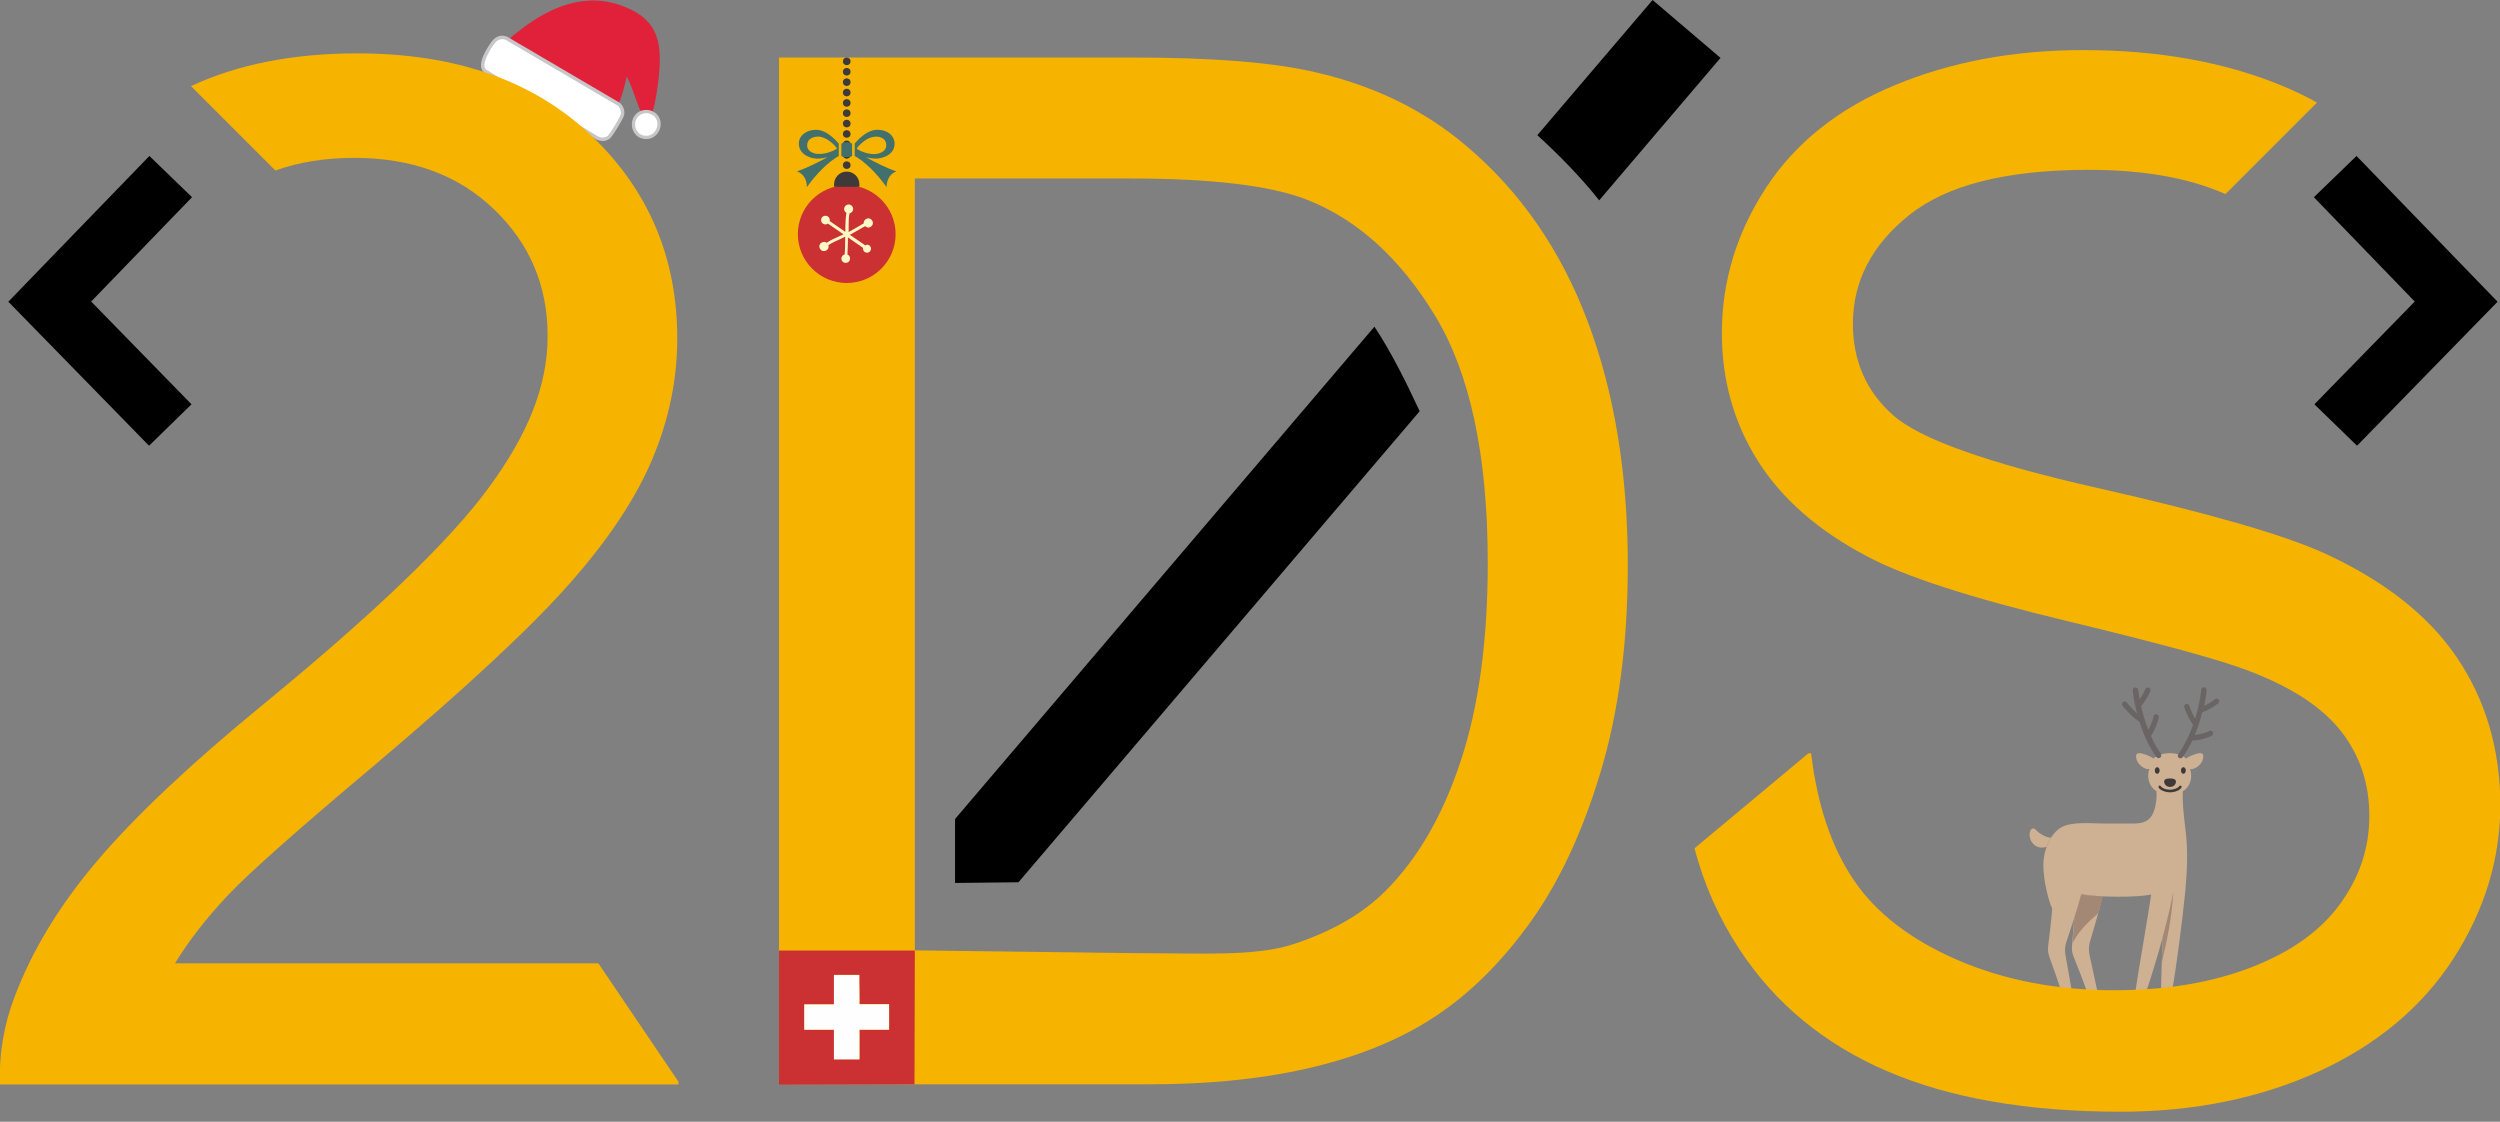 <svg xmlns="http://www.w3.org/2000/svg" id="Calque_1" data-name="Calque 1" viewBox="0 0 144.26 64.73"><rect x="0" y="0" width="144.26" height="64.73" fill="#808080" stroke="none"/><defs><style>      .cls-1 {        fill: #cb3133;      }      .cls-2 {        fill: #3d3a39;      }      .cls-3 {        fill: #e1203a;      }      .cls-4 {        fill: #ceb093;      }      .cls-5 {        stroke-width: .19px;      }      .cls-5, .cls-6 {        fill: #fff;        stroke: #c7c7ca;        stroke-linecap: round;        stroke-linejoin: round;      }      .cls-6 {        stroke-width: .2px;      }      .cls-7 {        fill: #231815;      }      .cls-8 {        fill: #a38875;      }      .cls-9 {        fill: #fffefe;      }      .cls-10 {        fill: #42706c;      }      .cls-11 {        fill: #fff8c6;      }      .cls-12 {        fill: #f6b400;      }      .cls-13 {        fill: #6a6464;      }    </style></defs><path d="M95.36,0l-6.65,7.8c1.14,1.04,2.46,2.36,3.57,3.76l7-8.22L95.36,0Z"></path><path d="M55.11,47.26v3.69l3.66-.04,23.15-27.18c-.7-1.52-1.65-3.44-2.61-4.88,0,0-24.2,28.41-24.2,28.41Z"></path><path class="cls-12" d="M44.95,62.57V3.32h20.41c4.61,0,8.12.28,10.55.85,3.4.78,6.29,2.2,8.69,4.24,3.13,2.64,5.46,6.02,7.01,10.12,1.55,4.11,2.32,8.8,2.32,14.09,0,4.5-.53,8.49-1.58,11.96-1.05,3.48-2.4,6.35-4.04,8.63-1.64,2.28-3.44,4.07-5.4,5.38-1.95,1.31-4.31,2.3-7.07,2.97-2.76.67-5.93,1.01-9.52,1.01h-21.37ZM52.79,54.84l12.65.16c3.91,0,6.97.21,9.2-.52,2.22-.73,3.99-1.75,5.31-3.07,1.86-1.86,3.31-4.36,4.34-7.5,1.04-3.14,1.56-6.94,1.56-11.42,0-6.2-1.02-10.96-3.05-14.29-2.03-3.33-4.51-5.56-7.42-6.69-2.1-.81-5.48-1.21-10.14-1.21h-12.45v44.54h0Z"></path><polygon points="136.01 25.72 133.55 23.33 139.34 17.4 133.52 11.38 135.98 9 144.12 17.41 136.01 25.72"></polygon><polygon points="8.6 25.72 .48 17.41 8.62 9 11.08 11.38 5.26 17.4 11.05 23.33 8.6 25.72"></polygon><g id="Objet_g&#xE9;n&#xE9;ratif" data-name="Objet g&#xE9;n&#xE9;ratif"><path class="cls-3" d="M29.38,2.31l6.3,3.7c.24-.5.35-1.05.49-1.59.1.19.19.4.27.6s.46,1.3.53,1.38c.02.02.08.03.09.07.18-.06.36-.05.54.03,0-.03.06-.09.07-.12.17-.46.31-1.59.36-2.1.18-2.01-.15-3.25-2.23-3.98s-4.07.12-5.7,1.37c-.14.11-.54.4-.64.52-.03.03-.04.08-.07.12Z"></path><g><path class="cls-5" d="M37.6,6.5c-.17-.08-.35-.08-.54-.03-.7.22-.66,1.28.05,1.44.79.18,1.25-.84.64-1.33-.02-.01-.13-.07-.16-.08Z"></path><path class="cls-6" d="M35.68,6l-6.3-3.7c-.29-.21-.64-.19-.88.1-.25.3-.91,1.33-.53,1.68,2.12,1.34,4.35,2.56,6.49,3.88.23.1.42.11.64-.02.15-.09.79-1.15.82-1.33.04-.23-.05-.46-.23-.61,0,0,0,0-.01,0Z"></path></g></g><path class="cls-12" d="M10.1,55.58c.81-1.32,1.83-2.63,3.07-3.94,1.24-1.31,4.04-3.79,8.41-7.46,5.23-4.42,8.97-7.89,11.22-10.43,2.25-2.53,3.86-4.94,4.83-7.23.97-2.29,1.45-4.62,1.45-6.99,0-4.66-1.66-8.57-4.97-11.72-3.31-3.15-7.81-4.73-13.5-4.73-3.69,0-6.89.63-9.59,1.89l4.87,4.87c1.36-.49,2.88-.73,4.56-.73,3.31,0,6,.99,8.06,2.97,2.06,1.98,3.09,4.41,3.09,7.3s-1.13,5.67-3.39,8.75c-2.26,3.09-6.62,7.27-13.06,12.55-4.15,3.4-7.32,6.39-9.52,8.97-2.2,2.59-3.79,5.21-4.79,7.88-.62,1.62-.9,3.3-.85,5.05h39.16v-.16l-4.62-6.83H10.1Z"></path><g><path class="cls-4" d="M124.8,54.08c-.34,1.24-.74,2.52-.99,3.25h-.61c.15-1.05.84-4.99.93-5.71-.81.17-3,.17-4.03-.02-.23.89-.64,2.08-.86,2.75-.1.3-.1.51-.04.84.04.23.28,1.55.38,2.17h-.59c-.18-.61-.6-1.78-.71-2.08-.12-.31-.12-.48-.08-.81.05-.39.17-1.34.22-2.04-.23-.49-.51-1.65-.51-2.5,0-.9.41-1.82,1.02-2.18.61-.36,1.76-.23,2.43-.23h1.81c.72,0,.98-.32,1.12-.72.13-.36.17-.79.15-1.14-.52-.32-.55-.97-.41-1.28-.24.05-.69-.24-.76-.63-.03-.18,0-.29.18-.29s.59.15.82.31c.22-.26.73-.31.93-.31s.72.05.93.31c.23-.15.64-.31.82-.31s.21.11.18.29c-.07.39-.51.68-.76.63.14.31.11.96-.41,1.28-.04.59.05,1.4.15,2.2.15,1.15.1,2.37-.01,3.57-.14,1.43-.53,4.56-.79,5.89h-.61c0-.56.05-1.97.09-3.25h.01Z"></path><path class="cls-4" d="M119.69,52.95c-.04.54-.09,1.24-.12,1.51-.03.33-.02.5.11.81.12.3.59,1.47.79,2.08h.59c-.13-.61-.42-1.94-.47-2.17-.07-.32-.07-.54.01-.84.19-.67.53-1.74.73-2.63-.48-.02-.92-.06-1.24-.12-.11.41-.25.89-.4,1.35h0Z"></path><path class="cls-2" d="M124.88,45.12c.02.16.15.29.34.29s.33-.13.34-.29c.01-.16-.15-.2-.34-.2s-.36.04-.34.2Z"></path><path class="cls-2" d="M125.85,44.46c0,.11.06.19.14.19s.14-.09.14-.19-.06-.19-.14-.19-.14.09-.14.19Z"></path><path class="cls-2" d="M124.34,44.46c0,.11.06.19.14.19s.14-.09.14-.19-.06-.19-.14-.19-.14.09-.14.19Z"></path><path class="cls-2" d="M125.22,45.72c-.25,0-.57-.11-.66-.28-.02-.04,0-.08.03-.1.04-.02.08,0,.1.03.06.11.31.2.53.2s.47-.1.53-.2c.02-.04.07-.05.1-.03.04.02.05.07.03.1-.1.18-.41.28-.66.28h0Z"></path><path class="cls-13" d="M128.01,40.59c.07-.06.07-.15.02-.22-.06-.07-.15-.07-.22-.02-.15.13-.41.28-.62.38.07-.32.12-.62.14-.9,0-.08-.05-.16-.14-.17-.09,0-.16.05-.17.14-.05.49-.17,1.08-.35,1.67-.12-.2-.25-.47-.34-.75-.03-.08-.11-.13-.19-.1-.08.03-.13.11-.1.19.12.37.33.78.51,1.02-.08.22-.16.44-.26.65,0,0-.01.02-.02.03-.17.36-.35.7-.57,1-.05.07-.04.17.03.22.03.02.06.03.09.03.05,0,.09-.02.12-.06.21-.29.4-.62.57-.97.35,0,.88-.14,1.12-.28.07-.04.1-.14.06-.21s-.14-.1-.21-.06c-.17.1-.54.2-.83.23.07-.17.14-.34.19-.51.02-.02.03-.05.03-.08.08-.24.15-.48.21-.72.26-.08.68-.32.91-.51h.02Z"></path><path class="cls-13" d="M124.71,43.52c-.23-.31-.42-.67-.59-1.05.2-.3.4-.8.45-1.07.02-.08-.04-.16-.12-.18s-.16.04-.18.12c-.03.18-.16.52-.3.78-.18-.45-.32-.92-.42-1.37h0l.03-.04c.16-.21.36-.47.5-.83.03-.08,0-.17-.09-.2-.08-.03-.17,0-.2.09-.09.23-.21.42-.33.58-.03-.19-.06-.37-.08-.54,0-.08-.08-.15-.17-.14-.08,0-.15.08-.14.17.04.4.12.86.25,1.33-.22-.19-.42-.41-.6-.64-.05-.07-.15-.07-.22-.02s-.07.15-.02.22c.28.33.57.67.96.9h.01c.23.74.56,1.48.99,2.06.03.04.08.06.12.06.03,0,.06,0,.09-.03.07-.05.08-.15.03-.22l.03.02Z"></path><path class="cls-4" d="M118.1,48.86c.07-.19.15-.36.25-.52h0c-.34-.02-.69-.26-.86-.44-.16-.18-.33-.1-.37.19-.05.39.29.98.97.78h.01Z"></path><path class="cls-8" d="M125.41,51.44c-.11.64-.34,1.63-.62,2.64-.01.48-.03.98-.04,1.44.3-1.25.58-2.6.66-4.08Z"></path><path class="cls-8" d="M121.1,52.66c.09-.32.17-.64.24-.94-.48-.02-.92-.06-1.24-.12-.11.41-.25.89-.4,1.35-.04.54-.09,1.24-.12,1.51.52-1.06,1.4-1.61,1.52-1.8Z"></path></g><path class="cls-12" d="M141.8,37.98c-1.64-2.44-4.19-4.45-7.64-6.04-2.37-1.08-6.74-2.34-13.12-3.78-6.37-1.44-10.31-2.85-11.82-4.22-1.54-1.37-2.3-3.13-2.3-5.25,0-2.45,1.08-4.55,3.25-6.28,2.17-1.74,5.62-2.61,10.37-2.61,3.17,0,5.78.47,7.88,1.4l5.28-5.28c-.59-.33-1.21-.63-1.86-.91-3.35-1.41-7.23-2.12-11.62-2.12-3.99,0-7.61.67-10.87,2.02s-5.74,3.32-7.44,5.92c-1.7,2.6-2.55,5.4-2.55,8.39,0,2.72.69,5.18,2.08,7.38s3.5,4.04,6.33,5.52c2.18,1.16,5.99,2.39,11.44,3.7,5.44,1.31,8.96,2.27,10.55,2.89,2.48.94,4.26,2.11,5.34,3.5s1.62,3.01,1.62,4.87-.56,3.52-1.68,5.07-2.82,2.77-5.11,3.66c-2.29.89-4.93,1.33-7.92,1.33-3.37,0-6.4-.59-9.09-1.76-2.69-1.17-4.68-2.71-5.96-4.61s-2.1-4.33-2.45-7.3h-.16l-6.57,5.48c.54,2.07,1.4,4.01,2.58,5.81,2.06,3.14,4.9,5.49,8.53,7.05,3.62,1.56,8.12,2.34,13.48,2.34,4.23,0,8.04-.78,11.42-2.32,3.38-1.55,5.97-3.72,7.78-6.51,1.8-2.79,2.71-5.76,2.71-8.91-.02-3.18-.84-5.99-2.48-8.43Z"></path><path class="cls-1" d="M52.79,54.84c0,2.61-.02,5.12-.02,7.73-2.6,0-5.21.02-7.82.02v-7.74h7.84ZM49.59,57.18v-.93h-1.46v1.7h-1.71v1.46h1.71v1.71h1.47v-1.71h1.71v-1.47h-1.71c0-.25,0-.5-.01-.76Z"></path><path class="cls-9" d="M49.59,57.18v.77h1.71v1.47h-1.71v1.71h-1.47v-1.71h-1.71v-1.46h1.71v-1.7h1.46c0,.3,0,.61.01.92Z"></path><g><circle class="cls-1" cx="48.86" cy="13.51" r="2.82"></circle><path class="cls-2" d="M48.13,10.78v-.15c0-.4.33-.73.73-.73s.73.33.73.73v.15s-1.46,0-1.46,0Z"></path><circle class="cls-2" cx="48.86" cy="9.53" r=".22"></circle><circle class="cls-7" cx="48.86" cy="8.93" r=".22"></circle><circle class="cls-2" cx="48.86" cy="8.33" r=".22"></circle><circle class="cls-2" cx="48.86" cy="7.73" r=".22"></circle><circle class="cls-2" cx="48.86" cy="7.13" r=".22"></circle><circle class="cls-2" cx="48.86" cy="6.53" r=".22"></circle><circle class="cls-2" cx="48.86" cy="5.94" r=".22"></circle><circle class="cls-2" cx="48.86" cy="5.34" r=".22"></circle><circle class="cls-2" cx="48.86" cy="4.74" r=".22"></circle><circle class="cls-2" cx="48.86" cy="4.14" r=".22"></circle><circle class="cls-2" cx="48.86" cy="3.54" r=".22"></circle><path class="cls-10" d="M47.11,7.49c-.64,0-1.06.39-1.01.87.05.61.77.83,1.17.79.18-.01.34-.05.48-.08-.52.29-1.23.64-1.76.82.36.12.58.48.57.91.6-.85,1.29-1.49,1.84-1.8v-.72c-.25-.28-.74-.78-1.29-.79ZM47.12,8.88c-.42-.08-.57-.3-.54-.55.03-.32.32-.44.62-.45.47,0,.92.44,1.1.68-.2.18-.81.38-1.17.31h0Z"></path><path class="cls-10" d="M49.97,9.07c.14.04.3.07.48.08.41.03,1.12-.18,1.17-.79.04-.48-.37-.88-1.01-.87-.54,0-1.04.5-1.29.79v.72c.55.31,1.24.95,1.84,1.8,0-.43.21-.8.57-.91-.53-.17-1.24-.53-1.76-.82ZM50.52,7.88c.31,0,.59.12.62.45.02.25-.13.47-.54.55-.36.07-.97-.13-1.17-.31.18-.24.63-.69,1.1-.68h0Z"></path><path class="cls-10" d="M48.86,9.09c.18,0,.31-.09.31-.09v-.71s-.13-.09-.31-.09-.31.09-.31.09v.71s.13.09.31.09Z"></path><path class="cls-11" d="M50.06,14.12s-.09.01-.13.04l-.89-.61c.08-.05.17-.09.25-.14l.63-.36s.1.08.17.08c.14,0,.27-.1.28-.25,0-.14-.1-.27-.25-.28-.14,0-.27.1-.28.25v.04l-.64.37c-.08.04-.15.09-.23.13v-.33c0-.25,0-.5.05-.75.12-.02.21-.13.21-.25,0-.14-.12-.26-.26-.26s-.26.12-.26.26c0,.1.05.18.13.22-.04.26-.05.52-.06.77v.33l-.9-.62v-.06c0-.14-.11-.25-.25-.25s-.25.11-.25.25.11.25.25.25c.05,0,.1-.02.14-.05l.9.62s-.06.03-.1.05l-.13.06c-.26.11-.52.23-.74.38-.04-.03-.09-.05-.14-.05-.15,0-.28.11-.28.25,0,.15.11.28.25.28.15,0,.28-.11.28-.25,0-.04,0-.07,0-.1.21-.14.46-.25.71-.36l.13-.06s.08-.04.12-.06v.02c0,.33,0,.67-.03,1-.11.03-.19.13-.19.24,0,.14.11.25.25.25s.25-.11.25-.25c0-.11-.06-.2-.15-.23.02-.32.02-.66.03-.99l.87.6v.05c0,.13.1.23.23.23s.23-.1.23-.23-.1-.23-.23-.23h.04Z"></path></g></svg>